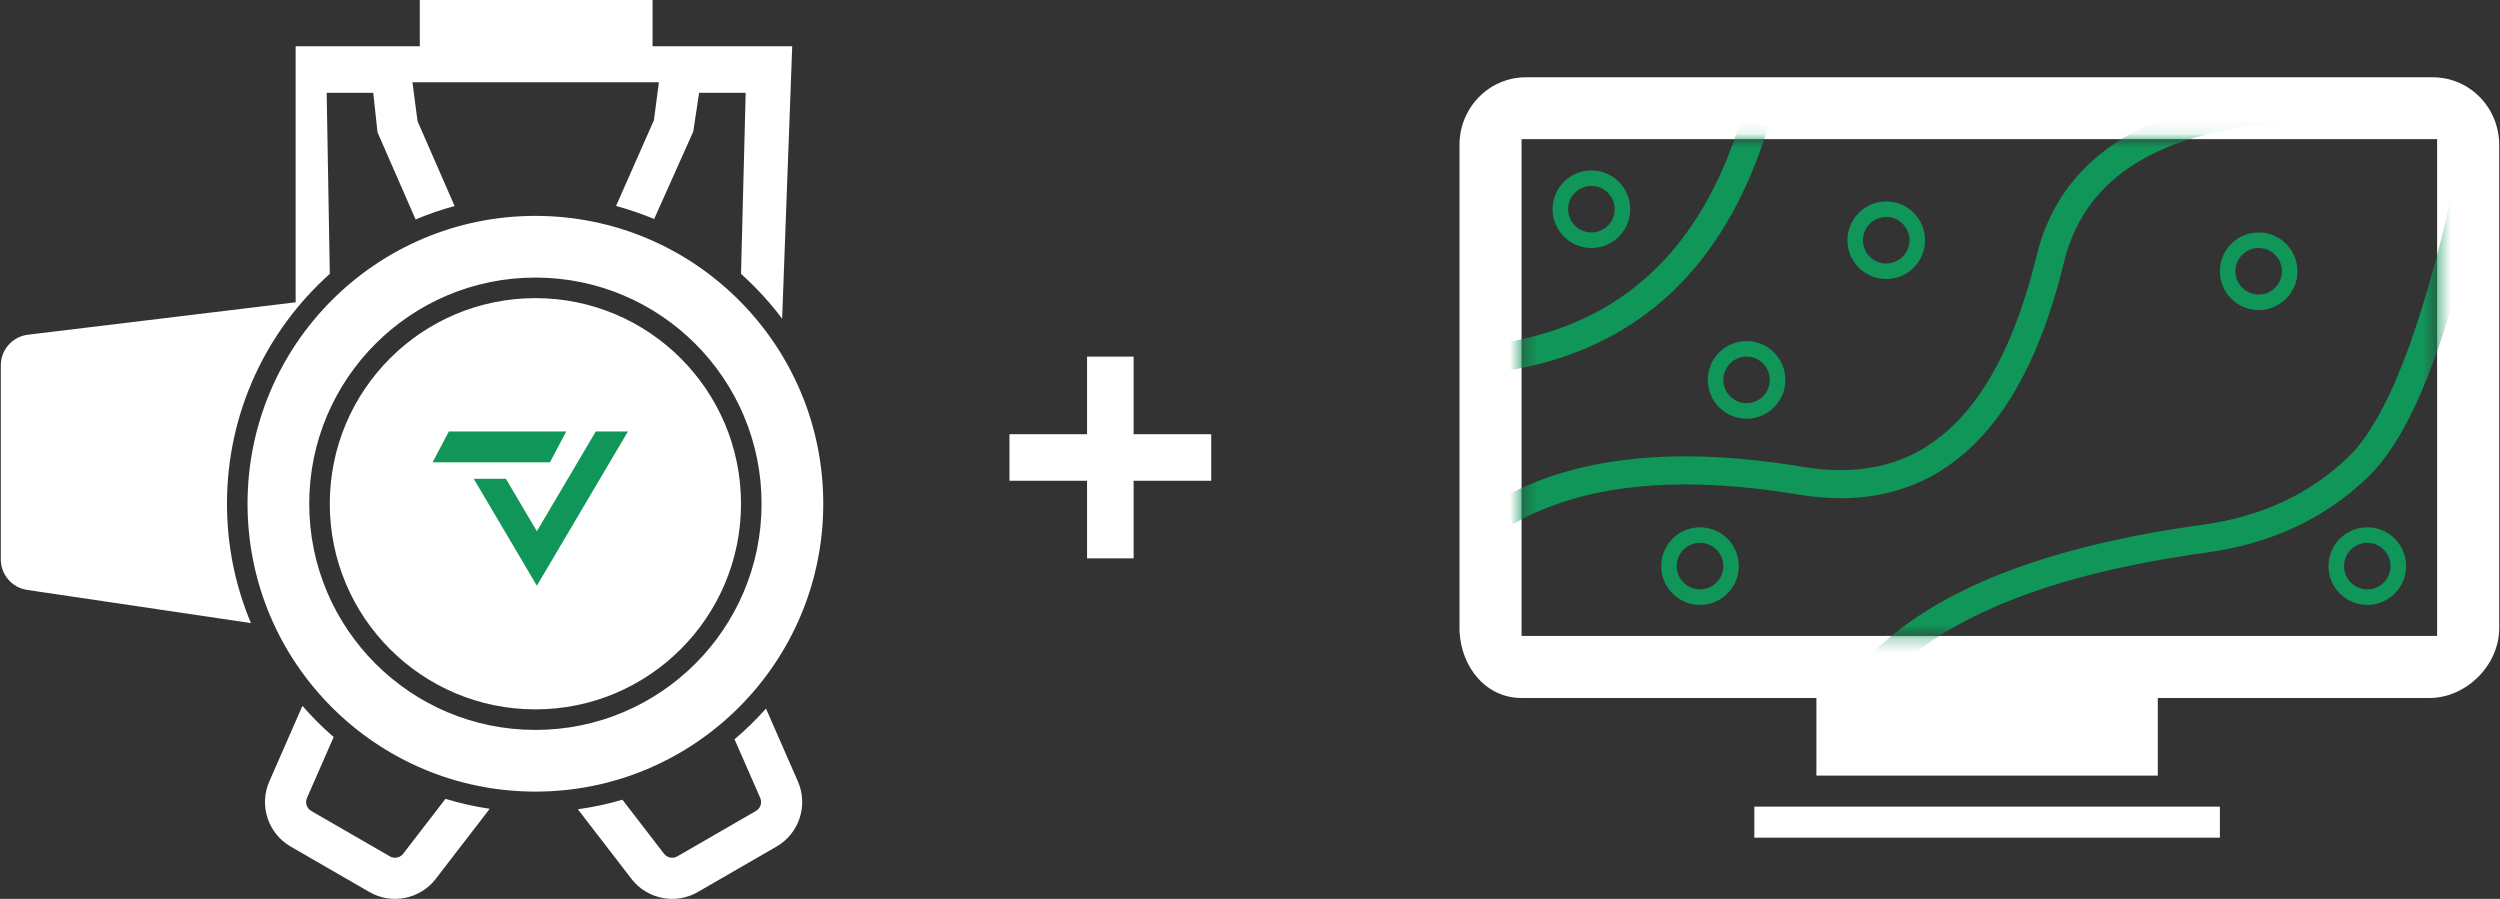 <svg width="178" height="64" viewBox="0 0 178 64" fill="none" xmlns="http://www.w3.org/2000/svg">
<rect x="0" y="0" width="178" height="64" fill="#333333" stroke="none"/>
<path fill-rule="evenodd" clip-rule="evenodd" d="M80.713 25.391V30.916H86.238V34.23H80.713V39.755H77.399V34.23H71.874V30.916H77.399V25.391H80.713Z" fill="white"/>
<path d="M173.217 5.503C175.827 5.503 177.942 7.654 177.942 10.307V44.729C177.942 47.382 175.58 49.698 172.97 49.698H153.635V55.223H129.328V49.698H108.335C105.802 49.698 104.041 47.507 103.921 44.962L103.916 44.729V10.307C103.916 7.654 106.031 5.503 108.641 5.503H173.217ZM173.523 9.905L108.335 9.906V45.279H173.523V9.905Z" fill="white"/>
<path d="M158.055 57.432H124.908V59.642H158.055V57.432Z" fill="white"/>
<mask id="mask0_1488_4819" style="mask-type:luminance" maskUnits="userSpaceOnUse" x="108" y="9" width="66" height="37">
<path d="M173.523 9.923H108.335V45.279H173.523V9.923Z" fill="white"/>
</mask>
<g mask="url(#mask0_1488_4819)">
<path d="M107.23 25.391C116.069 23.918 121.962 18.394 124.908 8.818" stroke="#119659" stroke-width="2"/>
</g>
<mask id="mask1_1488_4819" style="mask-type:luminance" maskUnits="userSpaceOnUse" x="108" y="9" width="66" height="37">
<path d="M173.523 9.923H108.335V45.279H173.523V9.923Z" fill="white"/>
</mask>
<g mask="url(#mask1_1488_4819)">
<path d="M133.747 47.489C138.167 42.922 145.901 39.877 156.95 38.355C161.408 37.741 165.087 36.011 167.986 33.166C170.843 30.362 173.425 23.719 175.733 13.238" stroke="#119659" stroke-width="2"/>
</g>
<mask id="mask2_1488_4819" style="mask-type:luminance" maskUnits="userSpaceOnUse" x="108" y="9" width="66" height="37">
<path d="M173.523 9.923H108.335V45.279H173.523V9.923Z" fill="white"/>
</mask>
<g mask="url(#mask2_1488_4819)">
<path d="M107.23 36.44C112.386 33.494 119.384 32.757 128.223 34.23C137.062 35.703 142.954 30.547 145.901 18.762C147.374 12.133 152.898 8.45 162.474 7.713" stroke="#119659" stroke-width="2"/>
</g>
<path d="M134.3 14.342C132.774 14.342 131.538 15.579 131.538 17.105C131.538 18.63 132.774 19.867 134.3 19.867C135.825 19.867 137.062 18.63 137.062 17.105C137.062 15.579 135.825 14.342 134.3 14.342ZM134.3 15.447C135.215 15.447 135.957 16.189 135.957 17.105C135.957 18.02 135.215 18.762 134.3 18.762C133.384 18.762 132.642 18.02 132.642 17.105C132.642 16.189 133.384 15.447 134.3 15.447Z" fill="#119659"/>
<path d="M160.817 16.552C159.291 16.552 158.055 17.789 158.055 19.314C158.055 20.84 159.291 22.077 160.817 22.077C162.342 22.077 163.579 20.84 163.579 19.314C163.579 17.789 162.342 16.552 160.817 16.552ZM160.817 17.657C161.732 17.657 162.474 18.399 162.474 19.314C162.474 20.23 161.732 20.972 160.817 20.972C159.902 20.972 159.16 20.23 159.16 19.314C159.16 18.399 159.902 17.657 160.817 17.657Z" fill="#119659"/>
<path d="M168.551 37.545C167.025 37.545 165.789 38.782 165.789 40.307C165.789 41.833 167.025 43.069 168.551 43.069C170.077 43.069 171.313 41.833 171.313 40.307C171.313 38.782 170.077 37.545 168.551 37.545ZM168.551 38.65C169.466 38.65 170.208 39.392 170.208 40.307C170.208 41.222 169.466 41.964 168.551 41.964C167.636 41.964 166.894 41.222 166.894 40.307C166.894 39.392 167.636 38.65 168.551 38.65Z" fill="#119659"/>
<path d="M124.356 24.286C122.83 24.286 121.594 25.523 121.594 27.049C121.594 28.574 122.83 29.811 124.356 29.811C125.881 29.811 127.118 28.574 127.118 27.049C127.118 25.523 125.881 24.286 124.356 24.286ZM124.356 25.391C125.271 25.391 126.013 26.133 126.013 27.049C126.013 27.964 125.271 28.706 124.356 28.706C123.441 28.706 122.699 27.964 122.699 27.049C122.699 26.133 123.441 25.391 124.356 25.391Z" fill="#119659"/>
<path d="M113.307 12.133C111.782 12.133 110.545 13.369 110.545 14.895C110.545 16.421 111.782 17.657 113.307 17.657C114.833 17.657 116.069 16.421 116.069 14.895C116.069 13.369 114.833 12.133 113.307 12.133ZM113.307 13.238C114.222 13.238 114.964 13.98 114.964 14.895C114.964 15.81 114.222 16.552 113.307 16.552C112.392 16.552 111.65 15.81 111.65 14.895C111.65 13.98 112.392 13.238 113.307 13.238Z" fill="#119659"/>
<path d="M121.041 37.545C119.516 37.545 118.279 38.782 118.279 40.307C118.279 41.833 119.516 43.069 121.041 43.069C122.567 43.069 123.803 41.833 123.803 40.307C123.803 38.782 122.567 37.545 121.041 37.545ZM121.041 38.65C121.957 38.65 122.699 39.392 122.699 40.307C122.699 41.222 121.957 41.964 121.041 41.964C120.126 41.964 119.384 41.222 119.384 40.307C119.384 39.392 120.126 38.65 121.041 38.65Z" fill="#119659"/>
<path fill-rule="evenodd" clip-rule="evenodd" d="M54.538 50.451L56.81 55.638C57.558 57.346 56.902 59.344 55.287 60.276L49.688 63.509C48.099 64.427 46.077 64.026 44.958 62.573L41.144 57.62C42.229 57.471 43.288 57.242 44.316 56.94L47.278 60.786C47.502 61.077 47.906 61.157 48.224 60.974L53.823 57.741C54.146 57.554 54.278 57.155 54.128 56.813L52.299 52.636C53.096 51.962 53.844 51.231 54.538 50.451ZM23.757 52.478L21.857 56.813C21.707 57.155 21.838 57.554 22.161 57.741L27.761 60.974C28.079 61.157 28.483 61.077 28.707 60.786L31.717 56.878C32.737 57.188 33.788 57.427 34.866 57.587L31.027 62.573C29.908 64.026 27.886 64.427 26.297 63.509L20.697 60.276C19.082 59.344 18.427 57.346 19.175 55.638L21.533 50.257C22.22 51.049 22.964 51.791 23.757 52.478ZM38.12 15.371C49.44 15.371 58.616 24.548 58.616 35.867C58.616 47.186 49.44 56.362 38.12 56.362C26.801 56.362 17.625 47.186 17.625 35.867C17.625 24.548 26.801 15.371 38.12 15.371ZM38.12 19.763C29.227 19.763 22.017 26.973 22.017 35.867C22.017 44.761 29.227 51.971 38.12 51.971C47.014 51.971 54.224 44.761 54.224 35.867C54.224 26.973 47.014 19.763 38.12 19.763ZM38.12 21.227C46.206 21.227 52.76 27.782 52.76 35.867C52.76 43.952 46.206 50.507 38.12 50.507C30.035 50.507 23.481 43.952 23.481 35.867C23.481 27.782 30.035 21.227 38.12 21.227ZM46.462 -3.79329e-05V3.294H56.406L55.688 22.69C54.819 21.532 53.838 20.464 52.761 19.5L53.092 6.608H49.777L49.359 9.37L46.575 15.594C45.698 15.228 44.792 14.917 43.862 14.666L46.559 8.561L46.914 5.856H29.366L29.728 8.627L32.368 14.669C31.415 14.927 30.488 15.247 29.591 15.626L26.878 9.418L26.575 6.608H23.26L23.481 19.499C18.988 23.52 16.161 29.363 16.161 35.867C16.161 38.879 16.768 41.749 17.865 44.363L1.932 42.001C0.855 41.841 0.058 40.917 0.058 39.828V26.011C0.058 24.884 0.912 23.939 2.034 23.826L21.05 21.524V3.294H29.889V-3.79329e-05L46.462 -3.79329e-05Z" fill="white"/>
<path fill-rule="evenodd" clip-rule="evenodd" d="M44.709 30.722L38.225 41.702L38.196 41.653L33.729 34.089H36.02L36.03 34.106L38.225 37.823L42.418 30.722H44.709Z" fill="#119659"/>
<path fill-rule="evenodd" clip-rule="evenodd" d="M40.316 30.722L39.157 32.918H30.801L31.957 30.722H40.316Z" fill="#119659"/>
</svg>
